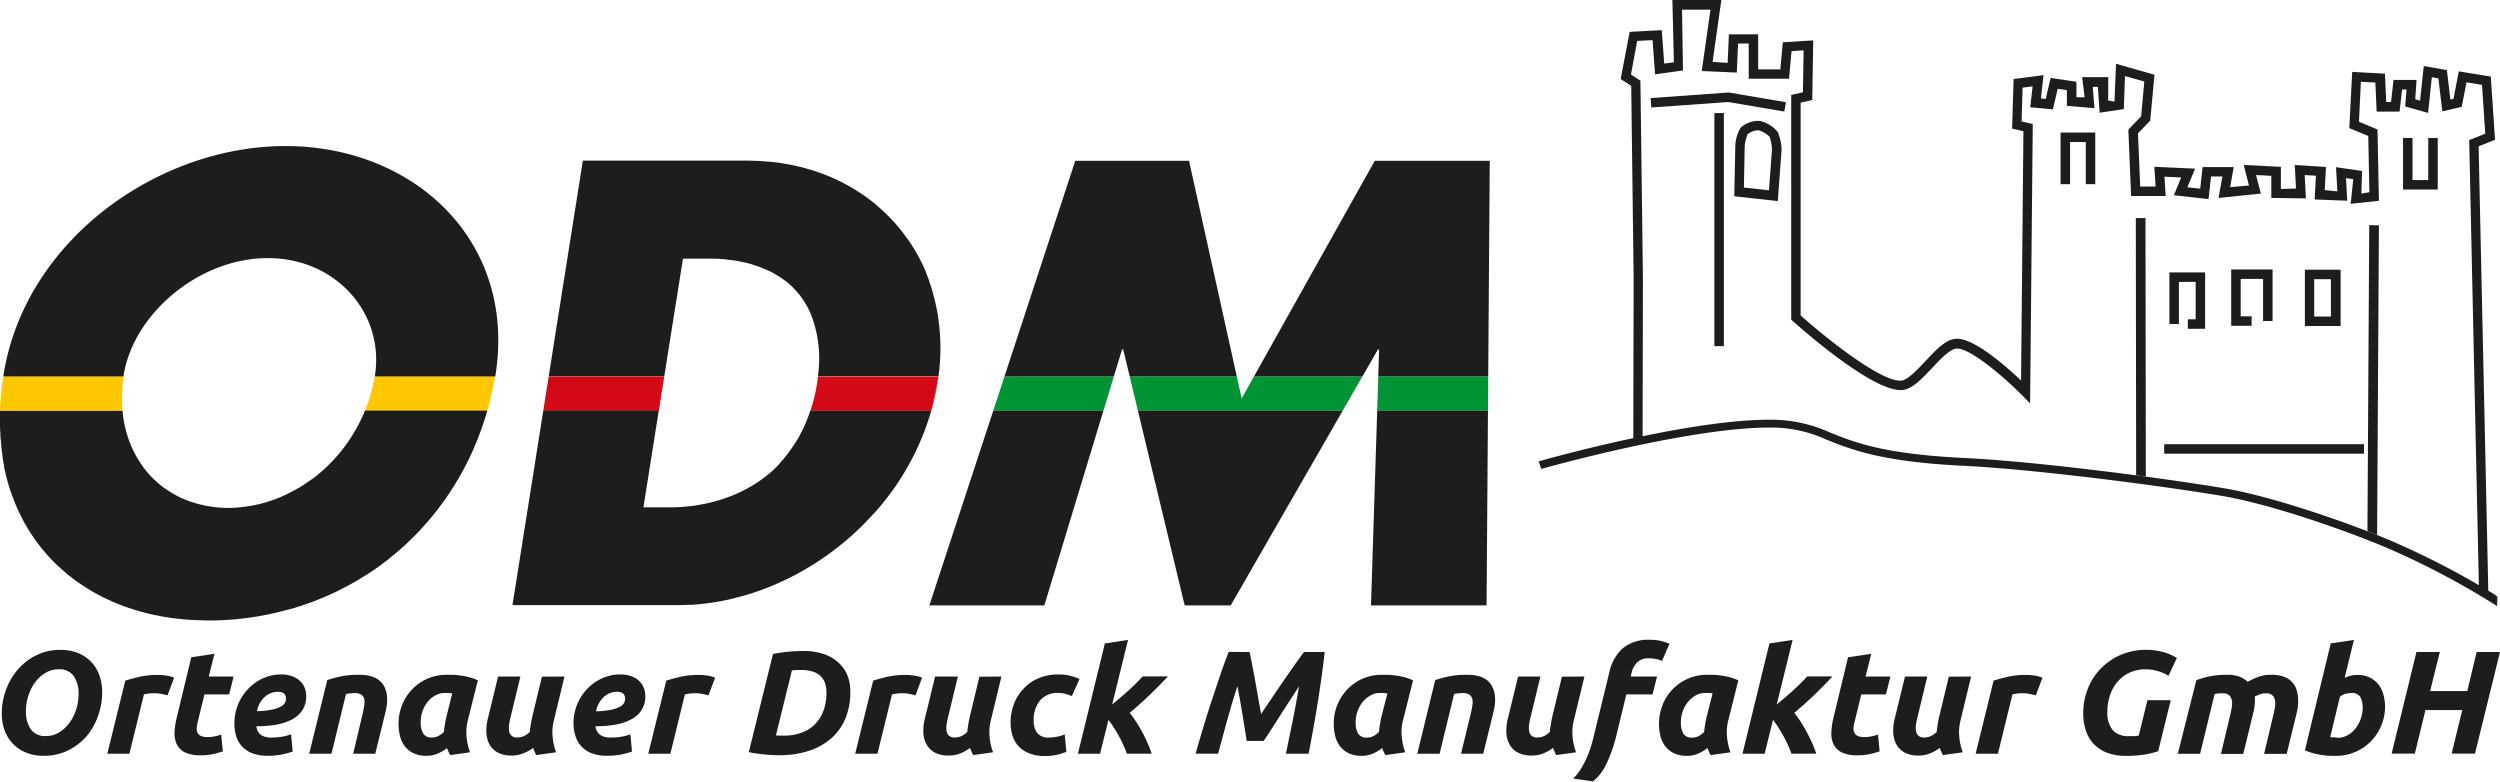<svg id="Ebene_1" data-name="Ebene 1" xmlns="http://www.w3.org/2000/svg" viewBox="0 0 516.76 161.54"><defs><style>.cls-1{fill:#1d1d1b;}.cls-2{fill:#d31318;}.cls-3{fill:#d40917;}.cls-4{fill:none;}.cls-5{fill:#f9da1a;}.cls-6{fill:#fec700;}.cls-7{fill:#009435;}</style></defs><path class="cls-1" d="M9,156.23a9.48,9.48,0,0,1-3.47-.61,7.79,7.79,0,0,1-2.72-1.74A7.91,7.91,0,0,1,1,151.1a10.25,10.25,0,0,1-.63-3.7,14.09,14.09,0,0,1,.83-4.71,13.78,13.78,0,0,1,2.4-4.2,12.29,12.29,0,0,1,3.82-3,11.07,11.07,0,0,1,5.1-1.16,9.69,9.69,0,0,1,3.47.6,7.68,7.68,0,0,1,4.5,4.52,10.31,10.31,0,0,1,.63,3.71,14.17,14.17,0,0,1-.82,4.72A13.31,13.31,0,0,1,18,152.06a12.1,12.1,0,0,1-3.82,3A11.23,11.23,0,0,1,9,156.23Zm3.06-17.88a5.16,5.16,0,0,0-2.65.73A7.52,7.52,0,0,0,7.29,141a9.41,9.41,0,0,0-1.42,2.79,10.56,10.56,0,0,0-.51,3.25,6.36,6.36,0,0,0,1,3.69,3.58,3.58,0,0,0,3.17,1.41,5.06,5.06,0,0,0,2.65-.73,7.38,7.38,0,0,0,2.13-1.94,9.35,9.35,0,0,0,1.42-2.78,10.39,10.39,0,0,0,.51-3.26,6.36,6.36,0,0,0-1-3.69A3.58,3.58,0,0,0,12.07,138.35Z"/><path class="cls-1" d="M34.62,143.73c-.41-.11-.82-.2-1.22-.29a8.09,8.09,0,0,0-1.78-.14,5.64,5.64,0,0,0-1,.08,8.2,8.2,0,0,0-.87.16l-3,12.26H22.18l3.72-15.11c.88-.28,1.88-.55,3-.81a17,17,0,0,1,3.73-.37,12.13,12.13,0,0,1,1.71.13,6.8,6.8,0,0,1,1.66.44Z"/><path class="cls-1" d="M39.54,135.86l4.79-.72-1.17,4.7h5.13l-.93,3.7h-5.1l-1.36,5.59a6.6,6.6,0,0,0-.23,1.3,2.05,2.05,0,0,0,.15,1,1.41,1.41,0,0,0,.7.68,3.14,3.14,0,0,0,1.36.25,7.64,7.64,0,0,0,1.44-.14,10.81,10.81,0,0,0,1.4-.38l.34,3.46a17.12,17.12,0,0,1-2,.57,11.32,11.32,0,0,1-2.56.25,7.22,7.22,0,0,1-3.31-.62,3.61,3.61,0,0,1-1.67-1.7,5.34,5.34,0,0,1-.44-2.48,15.29,15.29,0,0,1,.44-2.94Z"/><path class="cls-1" d="M48.45,149.55a10.52,10.52,0,0,1,.69-3.76,10.16,10.16,0,0,1,2-3.23,9.77,9.77,0,0,1,3.07-2.28,9.14,9.14,0,0,1,4-.87,6.51,6.51,0,0,1,2,.31,4.7,4.7,0,0,1,1.62.88A3.88,3.88,0,0,1,62.91,142a4.6,4.6,0,0,1,.38,1.9,5.2,5.2,0,0,1-.77,2.88,5.85,5.85,0,0,1-2.15,1.93,11.25,11.25,0,0,1-3.26,1.08,24,24,0,0,1-4.12.33,2.66,2.66,0,0,0,.95,1.8,3.88,3.88,0,0,0,2.3.53,12.56,12.56,0,0,0,2-.16,10.38,10.38,0,0,0,1.92-.5l.34,3.55a15.61,15.61,0,0,1-2.21.61,15,15,0,0,1-2.93.27,8.77,8.77,0,0,1-3.23-.53A5.72,5.72,0,0,1,50,154.26a5.46,5.46,0,0,1-1.19-2.13A8.7,8.7,0,0,1,48.45,149.55Zm9-6.55a4,4,0,0,0-2.77,1.1A5.26,5.26,0,0,0,53.12,147a16.77,16.77,0,0,0,3.09-.32,6.81,6.81,0,0,0,1.82-.62,2,2,0,0,0,.87-.79,1.89,1.89,0,0,0,.22-.85C59.12,143.48,58.56,143,57.45,143Z"/><path class="cls-1" d="M67.65,140.57l1.16-.35c.43-.13.9-.25,1.43-.36a15.14,15.14,0,0,1,1.76-.28,21,21,0,0,1,2.21-.1c2.44,0,4.1.68,5,2.06s1.06,3.26.47,5.65l-2.11,8.61H73l2-8.43c.12-.53.22-1,.29-1.54a3.5,3.5,0,0,0,0-1.3,1.49,1.49,0,0,0-.57-.91,2.25,2.25,0,0,0-1.37-.35,9.62,9.62,0,0,0-1.83.18l-3,12.35H63.91Z"/><path class="cls-1" d="M96.7,148.91a10,10,0,0,0-.25,3.48,12.15,12.15,0,0,0,.71,3.11l-4.11.58c-.13-.25-.24-.48-.34-.7a7,7,0,0,1-.31-.76,8.43,8.43,0,0,1-1.92,1.15,5.73,5.73,0,0,1-2.35.46,6.14,6.14,0,0,1-2.65-.53,5,5,0,0,1-1.79-1.43,5.63,5.63,0,0,1-1-2.09,10.68,10.68,0,0,1,.45-6.51,9.8,9.8,0,0,1,2.1-3.23,9.65,9.65,0,0,1,3.17-2.18,10,10,0,0,1,4-.78l1,0c.47,0,1,.06,1.6.13a16.11,16.11,0,0,1,1.88.35,10.09,10.09,0,0,1,1.89.67Zm-3.22-5.58-.73-.09c-.21,0-.47,0-.79,0a3.86,3.86,0,0,0-2,.52,5.4,5.4,0,0,0-1.59,1.35A6.19,6.19,0,0,0,87.34,147a6.74,6.74,0,0,0-.38,2.28,4.61,4.61,0,0,0,.49,2.31,1.94,1.94,0,0,0,1.82.85,3,3,0,0,0,1.29-.28,4.52,4.52,0,0,0,1.22-.91c0-.5.11-1,.2-1.59s.19-1.07.3-1.53Z"/><path class="cls-1" d="M116.68,139.84l-2.19,9.07a9.76,9.76,0,0,0-.25,3.48,12.15,12.15,0,0,0,.71,3.11l-4.11.58a13,13,0,0,1-.65-1.49,8.47,8.47,0,0,1-2,1.12,6.11,6.11,0,0,1-2.42.46,5.91,5.91,0,0,1-2.95-.65,4.34,4.34,0,0,1-1.69-1.74,5.7,5.7,0,0,1-.6-2.47,10.08,10.08,0,0,1,.33-2.85l2.1-8.62h4.61l-2.07,8.56c-.11.44-.19.9-.27,1.36a4.3,4.3,0,0,0,0,1.29,1.63,1.63,0,0,0,.48,1,1.65,1.65,0,0,0,1.22.39,3.33,3.33,0,0,0,1.31-.26,4.67,4.67,0,0,0,1.29-.9c0-.5.11-1,.2-1.59s.19-1.07.29-1.53l2-8.29Z"/><path class="cls-1" d="M118.54,149.55a10.52,10.52,0,0,1,.69-3.76,10.35,10.35,0,0,1,2-3.23,9.7,9.7,0,0,1,3.08-2.28,9.09,9.09,0,0,1,4-.87,6.51,6.51,0,0,1,2,.31,4.84,4.84,0,0,1,1.63.88A4,4,0,0,1,133,142a4.45,4.45,0,0,1,.39,1.9,5.12,5.12,0,0,1-.78,2.88,5.77,5.77,0,0,1-2.15,1.93,11.15,11.15,0,0,1-3.26,1.08,24,24,0,0,1-4.12.33,2.66,2.66,0,0,0,1,1.8,3.88,3.88,0,0,0,2.3.53,12.56,12.56,0,0,0,2-.16,10.38,10.38,0,0,0,1.92-.5l.34,3.55a15.23,15.23,0,0,1-2.21.61,14.87,14.87,0,0,1-2.92.27,8.79,8.79,0,0,1-3.24-.53,5.89,5.89,0,0,1-2.13-1.44,5.59,5.59,0,0,1-1.19-2.13A8.7,8.7,0,0,1,118.54,149.55Zm9-6.55a4,4,0,0,0-2.77,1.1,5.39,5.39,0,0,0-1.56,2.93,16.67,16.67,0,0,0,3.09-.32,7,7,0,0,0,1.83-.62,2,2,0,0,0,.86-.79,1.77,1.77,0,0,0,.22-.85C129.21,143.48,128.65,143,127.54,143Z"/><path class="cls-1" d="M146.44,143.73c-.41-.11-.82-.2-1.22-.29a8.09,8.09,0,0,0-1.78-.14,5.64,5.64,0,0,0-1,.08,8.2,8.2,0,0,0-.87.16l-3,12.26H134l3.72-15.11c.88-.28,1.88-.55,3-.81a17,17,0,0,1,3.73-.37,12,12,0,0,1,1.71.13,6.68,6.68,0,0,1,1.66.44Z"/><path class="cls-1" d="M175.76,143a14.06,14.06,0,0,1-1,5.49,11.14,11.14,0,0,1-2.92,4.11,13.28,13.28,0,0,1-4.63,2.6,19.49,19.49,0,0,1-6.15.91c-.87,0-1.87-.05-3-.16a27.82,27.82,0,0,1-3.28-.48l5-20.3a33.48,33.48,0,0,1,3.38-.48c1.09-.09,2.06-.13,2.93-.13a12.75,12.75,0,0,1,4.1.61,8.63,8.63,0,0,1,3.06,1.73,7.34,7.34,0,0,1,1.9,2.67A8.81,8.81,0,0,1,175.76,143Zm-15.37,9,.69.05h1a10.16,10.16,0,0,0,3.63-.61,7.35,7.35,0,0,0,2.75-1.74,7.66,7.66,0,0,0,1.75-2.79,10.41,10.41,0,0,0,.62-3.72,6.16,6.16,0,0,0-.28-1.93,3.58,3.58,0,0,0-.91-1.49,4.18,4.18,0,0,0-1.64-.95,7.84,7.84,0,0,0-2.43-.33c-.62,0-1.24,0-1.88.09Z"/><path class="cls-1" d="M189.25,143.73c-.41-.11-.82-.2-1.22-.29a8.09,8.09,0,0,0-1.78-.14,5.64,5.64,0,0,0-1,.08,8.2,8.2,0,0,0-.87.16l-3,12.26h-4.61l3.72-15.11c.88-.28,1.88-.55,3-.81a17,17,0,0,1,3.73-.37,12,12,0,0,1,1.71.13,6.68,6.68,0,0,1,1.66.44Z"/><path class="cls-1" d="M207,139.84l-2.19,9.07a10,10,0,0,0-.25,3.48,12.15,12.15,0,0,0,.71,3.11l-4.11.58a13,13,0,0,1-.65-1.49,8.47,8.47,0,0,1-1.95,1.12,6.06,6.06,0,0,1-2.41.46,6,6,0,0,1-3-.65,4.25,4.25,0,0,1-1.68-1.74,5.56,5.56,0,0,1-.61-2.47,10.08,10.08,0,0,1,.33-2.85l2.1-8.62H198l-2.07,8.56c-.11.44-.19.9-.27,1.36a4.3,4.3,0,0,0,0,1.29,1.63,1.63,0,0,0,.48,1,1.65,1.65,0,0,0,1.22.39,3.38,3.38,0,0,0,1.32-.26,4.79,4.79,0,0,0,1.28-.9c0-.5.11-1,.2-1.59s.19-1.07.29-1.53l2-8.29Z"/><path class="cls-1" d="M208.89,149.43a11,11,0,0,1,.68-3.88,9.36,9.36,0,0,1,2-3.19,9.11,9.11,0,0,1,3.08-2.16,10.06,10.06,0,0,1,4-.79,11,11,0,0,1,2.49.26,10,10,0,0,1,2,.69l-1.58,3.52c-.41-.16-.84-.31-1.28-.44a5.54,5.54,0,0,0-1.63-.2,4.6,4.6,0,0,0-3.65,1.53,6.19,6.19,0,0,0-1.33,4.17,4.26,4.26,0,0,0,.68,2.51,2.89,2.89,0,0,0,2.51,1,8.12,8.12,0,0,0,1.73-.19,8.76,8.76,0,0,0,1.49-.45l.34,3.61a16.6,16.6,0,0,1-1.91.59,10.67,10.67,0,0,1-2.52.26,8.37,8.37,0,0,1-3.24-.55,6.07,6.07,0,0,1-2.2-1.47,5.42,5.42,0,0,1-1.25-2.17A8.68,8.68,0,0,1,208.89,149.43Z"/><path class="cls-1" d="M229.89,145.61c1.24-1,2.4-2,3.5-3s2-1.94,2.81-2.79h5.2c-1.16,1.26-2.36,2.48-3.61,3.69s-2.67,2.48-4.28,3.84a20.12,20.12,0,0,1,1.32,1.82c.44.69.86,1.4,1.27,2.15s.77,1.51,1.11,2.28.62,1.5.85,2.18h-5.14c-.18-.52-.41-1.1-.69-1.73s-.59-1.25-.93-1.86-.7-1.22-1.07-1.81-.74-1.11-1.11-1.58l-1.73,7h-4.58L228.38,133l4.79-.73Z"/><path class="cls-1" d="M258.29,134.77c.12.55.28,1.32.48,2.32s.4,2.11.62,3.31.43,2.44.66,3.7.43,2.43.62,3.48c.7-1.05,1.46-2.19,2.29-3.4l2.44-3.58c.81-1.17,1.57-2.27,2.29-3.29s1.34-1.87,1.86-2.54h4.27c-.15,1.4-.34,3-.58,4.71s-.5,3.54-.8,5.4-.61,3.73-.95,5.61-.66,3.65-1,5.31H265.8q.66-3.09,1.38-6.69t1.35-7.27l-1.8,2.78c-.66,1-1.32,2-2,3.1s-1.3,2-1.92,3-1.15,1.76-1.6,2.43H257.7c-.1-.6-.23-1.37-.37-2.3l-.48-3c-.18-1-.36-2.1-.54-3.16s-.36-2-.53-2.87q-1.2,3.67-2.18,7.27l-1.81,6.69h-4.67c.48-1.66,1-3.43,1.56-5.31s1.16-3.76,1.77-5.63,1.21-3.68,1.81-5.41,1.16-3.3,1.7-4.68Z"/><path class="cls-1" d="M290,148.91a9.76,9.76,0,0,0-.24,3.48,12.15,12.15,0,0,0,.71,3.11l-4.12.58-.34-.7c-.1-.22-.2-.48-.31-.76a8.15,8.15,0,0,1-1.91,1.15,5.8,5.8,0,0,1-2.35.46,6.08,6.08,0,0,1-2.65-.53,5,5,0,0,1-1.79-1.43,5.65,5.65,0,0,1-1-2.09,10.58,10.58,0,0,1-.31-2.57,10.25,10.25,0,0,1,2.86-7.17,9.86,9.86,0,0,1,3.17-2.18,10,10,0,0,1,4-.78l1,0c.46,0,1,.06,1.59.13a15.88,15.88,0,0,1,1.89.35,9.75,9.75,0,0,1,1.88.67Zm-3.21-5.58-.73-.09c-.22,0-.48,0-.79,0a3.83,3.83,0,0,0-2,.52,5.56,5.56,0,0,0-1.6,1.35,6.16,6.16,0,0,0-1.06,1.92,6.74,6.74,0,0,0-.39,2.28,4.61,4.61,0,0,0,.49,2.31,2,2,0,0,0,1.83.85,3,3,0,0,0,1.28-.28,4.37,4.37,0,0,0,1.22-.91c.05-.5.11-1,.21-1.59s.19-1.07.29-1.53Z"/><path class="cls-1" d="M296.67,140.57l1.16-.35c.43-.13.9-.25,1.43-.36a15.14,15.14,0,0,1,1.76-.28,21,21,0,0,1,2.21-.1c2.44,0,4.11.68,5,2.06s1.07,3.26.47,5.65l-2.11,8.61H302l2.05-8.43c.12-.53.22-1,.29-1.54a3.5,3.5,0,0,0,0-1.3,1.49,1.49,0,0,0-.57-.91,2.23,2.23,0,0,0-1.37-.35,9.62,9.62,0,0,0-1.83.18l-3,12.35h-4.61Z"/><path class="cls-1" d="M327.51,139.84l-2.19,9.07a10,10,0,0,0-.25,3.48,12.15,12.15,0,0,0,.71,3.11l-4.11.58a13,13,0,0,1-.65-1.49,8.47,8.47,0,0,1-1.95,1.12,6.06,6.06,0,0,1-2.41.46,6,6,0,0,1-3-.65,4.25,4.25,0,0,1-1.68-1.74,5.56,5.56,0,0,1-.61-2.47,10.08,10.08,0,0,1,.33-2.85l2.1-8.62h4.61l-2.07,8.56c-.11.44-.19.9-.27,1.36a4.3,4.3,0,0,0,0,1.29,1.63,1.63,0,0,0,.48,1,1.65,1.65,0,0,0,1.22.39,3.38,3.38,0,0,0,1.32-.26,4.79,4.79,0,0,0,1.28-.9c0-.5.11-1,.2-1.59s.19-1.07.29-1.53l2-8.29Z"/><path class="cls-1" d="M341.09,132.25a9.2,9.2,0,0,1,2.43.29,10.94,10.94,0,0,1,1.56.53l-1.54,3.55a5,5,0,0,0-1.29-.41,7.3,7.3,0,0,0-1.34-.13,3.32,3.32,0,0,0-2.52.85,4.4,4.4,0,0,0-1.13,2.12l-.19.79h5.45l-.93,3.7h-5.42l-1.88,7.74A31.48,31.48,0,0,1,332,158a9.9,9.9,0,0,1-2.72,3.51l-4.12-.58a8.69,8.69,0,0,0,1.49-1.79,19.29,19.29,0,0,0,1.22-2.24,21.54,21.54,0,0,0,.93-2.42c.25-.82.47-1.58.63-2.29L332.65,139a9.29,9.29,0,0,1,2.78-5A8.34,8.34,0,0,1,341.09,132.25Z"/><path class="cls-1" d="M357.24,148.91a10,10,0,0,0-.25,3.48,12.58,12.58,0,0,0,.71,3.11l-4.11.58c-.13-.25-.24-.48-.34-.7s-.21-.48-.31-.76a8.43,8.43,0,0,1-1.92,1.15,5.73,5.73,0,0,1-2.35.46,6.06,6.06,0,0,1-2.64-.53,5,5,0,0,1-1.8-1.43,5.63,5.63,0,0,1-1-2.09,10.68,10.68,0,0,1,.45-6.51,9.89,9.89,0,0,1,5.27-5.41,10,10,0,0,1,4-.78l1,0c.47,0,1,.06,1.6.13a16.11,16.11,0,0,1,1.88.35,10.09,10.09,0,0,1,1.89.67ZM354,143.33l-.72-.09c-.22,0-.48,0-.79,0a3.87,3.87,0,0,0-2,.52,5.4,5.4,0,0,0-1.59,1.35,6.19,6.19,0,0,0-1.07,1.92,6.74,6.74,0,0,0-.38,2.28,4.61,4.61,0,0,0,.49,2.31,1.94,1.94,0,0,0,1.82.85,3,3,0,0,0,1.29-.28,4.52,4.52,0,0,0,1.22-.91c0-.5.11-1,.2-1.59s.19-1.07.3-1.53Z"/><path class="cls-1" d="M367.26,145.61c1.24-1,2.4-2,3.5-3s2-1.94,2.81-2.79h5.2c-1.16,1.26-2.36,2.48-3.61,3.69s-2.67,2.48-4.28,3.84a20.12,20.12,0,0,1,1.32,1.82c.44.69.86,1.4,1.26,2.15s.78,1.51,1.12,2.28.62,1.5.85,2.18h-5.14c-.18-.52-.41-1.1-.69-1.73s-.59-1.25-.93-1.86-.7-1.22-1.07-1.81-.74-1.11-1.11-1.58l-1.73,7h-4.58L365.75,133l4.79-.73Z"/><path class="cls-1" d="M382,135.86l4.8-.72-1.18,4.7h5.14l-.93,3.7h-5.1l-1.36,5.59a6.67,6.67,0,0,0-.24,1.3,2,2,0,0,0,.16,1,1.38,1.38,0,0,0,.69.68,3.17,3.17,0,0,0,1.36.25,7.48,7.48,0,0,0,1.44-.14,10.53,10.53,0,0,0,1.41-.38l.34,3.46a17.12,17.12,0,0,1-2,.57,11.35,11.35,0,0,1-2.57.25,7.28,7.28,0,0,1-3.31-.62,3.71,3.71,0,0,1-1.67-1.7,5.34,5.34,0,0,1-.43-2.48,16.06,16.06,0,0,1,.43-2.94Z"/><path class="cls-1" d="M407.44,139.84l-2.19,9.07a9.76,9.76,0,0,0-.25,3.48,12.15,12.15,0,0,0,.71,3.11l-4.11.58a13,13,0,0,1-.65-1.49,8.47,8.47,0,0,1-1.95,1.12,6.11,6.11,0,0,1-2.42.46,5.91,5.91,0,0,1-2.95-.65,4.34,4.34,0,0,1-1.69-1.74,5.7,5.7,0,0,1-.6-2.47,10.08,10.08,0,0,1,.33-2.85l2.1-8.62h4.61l-2.07,8.56c-.11.44-.19.9-.27,1.36a4.3,4.3,0,0,0,0,1.29,1.63,1.63,0,0,0,.48,1,1.65,1.65,0,0,0,1.22.39,3.33,3.33,0,0,0,1.31-.26,4.67,4.67,0,0,0,1.29-.9c0-.5.11-1,.2-1.59s.19-1.07.29-1.53l2-8.29Z"/><path class="cls-1" d="M420.81,143.73c-.42-.11-.82-.2-1.23-.29a8,8,0,0,0-1.78-.14,5.61,5.61,0,0,0-.95.08,7.74,7.74,0,0,0-.87.16l-3,12.26h-4.61l3.71-15.11c.89-.28,1.88-.55,3-.81a16.86,16.86,0,0,1,3.72-.37,12.16,12.16,0,0,1,1.72.13,6.8,6.8,0,0,1,1.66.44Z"/><path class="cls-1" d="M440.08,152.16c.41,0,.78,0,1.11,0s.63-.07.9-.11l1.79-7.31h4.82l-2.59,10.53a16,16,0,0,1-2.51.65,22.71,22.71,0,0,1-4.17.32,10.89,10.89,0,0,1-3.82-.62,7.4,7.4,0,0,1-2.77-1.78,7.28,7.28,0,0,1-1.67-2.79,11.23,11.23,0,0,1-.56-3.7,13.63,13.63,0,0,1,.85-4.71,12.52,12.52,0,0,1,2.52-4.17,12.93,12.93,0,0,1,4.15-3,13.26,13.26,0,0,1,5.69-1.15,12.82,12.82,0,0,1,3.14.42,10,10,0,0,1,3,1.28l-1.73,3.67a8.54,8.54,0,0,0-2.3-1,8.85,8.85,0,0,0-2.4-.34,7.82,7.82,0,0,0-3.36.7,7.44,7.44,0,0,0-2.49,1.9,8.24,8.24,0,0,0-1.54,2.77,10.29,10.29,0,0,0-.53,3.34,5.61,5.61,0,0,0,1.13,3.9A4.33,4.33,0,0,0,440.08,152.16Z"/><path class="cls-1" d="M454,140.57c.36-.1.73-.22,1.13-.35s.86-.25,1.36-.36a14.54,14.54,0,0,1,1.71-.28,19.87,19.87,0,0,1,2.18-.1,7.18,7.18,0,0,1,2.46.36,5.44,5.44,0,0,1,1.77,1.09,17.69,17.69,0,0,1,2.28-1.05,7.8,7.8,0,0,1,2.64-.4,7.09,7.09,0,0,1,2.49.38,4.22,4.22,0,0,1,2.71,2.79,7.38,7.38,0,0,1,.31,2.17A9.41,9.41,0,0,1,475,146a10.47,10.47,0,0,1-.23,1.22l-2.1,8.61H468l2-8.43c.06-.29.13-.61.2-1a5.35,5.35,0,0,0,.11-1,2.74,2.74,0,0,0-.4-1.47,1.77,1.77,0,0,0-1.58-.62,3.25,3.25,0,0,0-1.24.23,8.65,8.65,0,0,0-1.05.47,1.86,1.86,0,0,1,.06.45v.4a7.76,7.76,0,0,1-.08,1.15,10.47,10.47,0,0,1-.23,1.22l-2.1,8.61h-4.61l2-8.43c.06-.29.13-.61.2-1a5.35,5.35,0,0,0,.11-1,2.66,2.66,0,0,0-.4-1.47,1.77,1.77,0,0,0-1.58-.62,6.74,6.74,0,0,0-.84,0l-.8.14-3,12.35h-4.61Z"/><path class="cls-1" d="M487.21,139.51a6,6,0,0,1,2.57.51,5.21,5.21,0,0,1,1.8,1.4,5.82,5.82,0,0,1,1.05,2.06A9.09,9.09,0,0,1,493,146a10,10,0,0,1-.79,4,10.24,10.24,0,0,1-2.15,3.25,10,10,0,0,1-3.22,2.18,9.89,9.89,0,0,1-4,.81l-1,0a14.1,14.1,0,0,1-1.59-.13,19.33,19.33,0,0,1-1.91-.37,9.92,9.92,0,0,1-1.9-.66L481.77,133l4.8-.73-1.92,7.83a7.45,7.45,0,0,1,1.23-.42A5.71,5.71,0,0,1,487.21,139.51Zm-4,13a4.24,4.24,0,0,0,2-.52,5.38,5.38,0,0,0,1.66-1.38,7.09,7.09,0,0,0,1.1-2,6.5,6.5,0,0,0,.4-2.27,4.39,4.39,0,0,0-.49-2.28,2,2,0,0,0-1.83-.82,5.66,5.66,0,0,0-1.13.15,2.82,2.82,0,0,0-1.25.64l-2,8.31.32.07.3,0,.37,0Z"/><path class="cls-1" d="M511.93,134.77h4.83l-5.17,21h-4.83l2.2-9h-7.61l-2.19,9h-4.8l5.13-21h4.83l-2,8.07H510Z"/><path class="cls-2" d="M154.62,100.9l-.74.41Z"/><path class="cls-2" d="M159.63,97.33l0,0Z"/><path class="cls-2" d="M163,93.71c-.13.17-.26.33-.4.49C162.69,94,162.82,93.88,163,93.71Z"/><path class="cls-2" d="M161.36,95.61,161,96Z"/><path class="cls-2" d="M164.38,91.64l-.36.55Z"/><path class="cls-2" d="M152.63,101.91l-1,.44Z"/><path class="cls-2" d="M148.17,103.56c-.41.12-.83.23-1.25.33C147.34,103.79,147.75,103.68,148.17,103.56Z"/><path class="cls-2" d="M150.45,102.81c-.37.14-.74.28-1.12.4C149.71,103.09,150.08,103,150.45,102.81Z"/><path class="cls-2" d="M145.81,104.15l-1.4.25Z"/><path class="cls-2" d="M192.68,60.25c.19.66.37,1.32.53,2C193.05,61.57,192.87,60.91,192.68,60.25Z"/><path class="cls-2" d="M192,58.28c.22.63.43,1.26.62,1.91C192.47,59.54,192.26,58.91,192,58.28Z"/><path class="cls-2" d="M191.29,56.36c.25.61.49,1.21.71,1.83C191.78,57.57,191.54,57,191.29,56.36Z"/><path class="cls-2" d="M190.45,54.51c.28.57.54,1.15.79,1.74C191,55.66,190.73,55.08,190.45,54.51Z"/><path class="cls-2" d="M166.71,87.08c-.06.15-.12.32-.19.48C166.59,87.4,166.65,87.23,166.71,87.08Z"/><path class="cls-2" d="M165.64,89.41l-.29.57Z"/><path class="cls-2" d="M193.22,62.28c.16.68.31,1.37.44,2.06C193.53,63.65,193.39,63,193.22,62.28Z"/><path class="cls-2" d="M182.1,104.48c-.43.52-.87,1-1.32,1.54C181.23,105.51,181.67,105,182.1,104.48Z"/><path class="cls-2" d="M179.29,107.63c.45-.46.88-.93,1.31-1.41C180.17,106.7,179.74,107.17,179.29,107.63Z"/><path class="cls-2" d="M165.51,61.34a1.47,1.47,0,0,0,.1.13A1.47,1.47,0,0,1,165.51,61.34Z"/><path class="cls-2" d="M166.73,63.21l.05.07Z"/><path class="cls-2" d="M162.38,58.15l.31.23Z"/><path class="cls-2" d="M164.06,59.65l.19.19Z"/><path class="cls-2" d="M167.72,65.25v0Z"/><path class="cls-2" d="M192.5,84.93a48.11,48.11,0,0,0,1.27-5.74c.07-.46.14-.92.2-1.38"/><path class="cls-3" d="M194,77.81H169.07c-.06.46-.09.9-.16,1.38a34.68,34.68,0,0,1-1.4,5.74h25"/><path class="cls-2" d="M189.52,52.71c.3.54.58,1.09.86,1.65C190.1,53.8,189.82,53.25,189.52,52.71Z"/><polygon class="cls-3" points="137.31 77.81 113.42 77.81 112.29 84.93 136.18 84.93 137.31 77.81"/><path class="cls-2" d="M146.77,53.47c.95,0,1.87,0,2.77.11C148.64,53.51,147.72,53.47,146.77,53.47Z"/><path class="cls-2" d="M143.38,104.57c-.54.07-1.08.12-1.63.17C142.3,104.69,142.84,104.64,143.38,104.57Z"/><path class="cls-2" d="M140.9,104.82c-.83.05-1.67.08-2.51.08C139.23,104.9,140.07,104.87,140.9,104.82Z"/><path class="cls-2" d="M150.57,53.7c.53.06,1.07.11,1.58.19C151.64,53.81,151.1,53.76,150.57,53.7Z"/><path class="cls-2" d="M153.44,54.15c.39.09.79.16,1.16.25C154.23,54.31,153.83,54.24,153.44,54.15Z"/><path class="cls-2" d="M158.35,55.73,159,56Z"/><path class="cls-2" d="M160.48,56.84c.15.09.31.17.46.27C160.79,57,160.63,56.93,160.48,56.84Z"/><path class="cls-2" d="M156,54.84c.29.09.6.17.88.28C156.61,55,156.3,54.93,156,54.84Z"/><path class="cls-2" d="M156.72,33.3l.81.06Z"/><path class="cls-2" d="M152.21,123.56l-1,.25Z"/><path class="cls-2" d="M150,124.08l-1,.2Z"/><path class="cls-2" d="M154.44,122.94l-1.06.31Z"/><path class="cls-2" d="M156.64,122.23l-1.07.36Z"/><path class="cls-2" d="M142.87,125l-.76,0Z"/><path class="cls-2" d="M158.81,121.43l-1.09.41Z"/><path class="cls-2" d="M145.32,124.81l-.92.11Z"/><path class="cls-2" d="M179,107.89q-.64.67-1.32,1.32Q178.4,108.57,179,107.89Z"/><path class="cls-2" d="M147.66,124.5l-1,.15Z"/><path class="cls-2" d="M175.74,111c-.46.39-.91.79-1.37,1.17C174.83,111.83,175.28,111.43,175.74,111Z"/><path class="cls-2" d="M174,112.49c-.47.39-.94.76-1.42,1.13C173.07,113.25,173.54,112.88,174,112.49Z"/><path class="cls-2" d="M172.28,113.86c-.5.37-1,.75-1.52,1.11C171.27,114.61,171.78,114.23,172.28,113.86Z"/><path class="cls-2" d="M177.42,109.5c-.44.42-.89.83-1.34,1.24C176.53,110.33,177,109.92,177.42,109.5Z"/><path class="cls-2" d="M170.64,115.05a58.83,58.83,0,0,1-5.28,3.29A57.45,57.45,0,0,0,170.64,115.05Z"/><path class="cls-2" d="M163,119.56l-1.18.55Z"/><path class="cls-2" d="M160.94,120.54l-1.12.48Z"/><path class="cls-2" d="M165.09,118.49c-.43.24-.86.46-1.3.68C164.23,119,164.66,118.73,165.09,118.49Z"/><path class="cls-2" d="M180.51,42l1.14,1Z"/><path class="cls-2" d="M188.49,51c.32.51.63,1,.92,1.55C189.12,52,188.81,51.49,188.49,51Z"/><path class="cls-2" d="M182.05,43.33q.57.51,1.11,1.05Q182.62,43.84,182.05,43.33Z"/><path class="cls-2" d="M177.21,39.64l1.16.77Z"/><path class="cls-2" d="M178.9,40.78c.39.28.77.58,1.15.87C179.67,41.36,179.29,41.06,178.9,40.78Z"/><path class="cls-2" d="M183.5,44.71c.38.38.74.76,1.1,1.16C184.24,45.47,183.88,45.09,183.5,44.71Z"/><path class="cls-2" d="M187.37,49.31c.34.47.66,1,1,1.45C188,50.27,187.71,49.78,187.37,49.31Z"/><path class="cls-2" d="M184.88,46.17c.36.41.71.83,1.06,1.26C185.59,47,185.24,46.58,184.88,46.17Z"/><path class="cls-2" d="M186.17,47.71q.53.66,1,1.35Q186.7,48.37,186.17,47.71Z"/><path class="cls-2" d="M167.73,35.23c.37.11.73.24,1.1.37C168.46,35.47,168.1,35.34,167.73,35.23Z"/><path class="cls-2" d="M165.64,34.63l1.09.31Z"/><path class="cls-2" d="M159,33.47l1,.11Z"/><path class="cls-2" d="M163.49,34.14c.36.07.72.16,1.07.24C164.21,34.3,163.85,34.21,163.49,34.14Z"/><path class="cls-2" d="M161.29,33.75c.34,0,.68.12,1,.18C162,33.87,161.63,33.8,161.29,33.75Z"/><path class="cls-2" d="M171.72,36.71c.39.17.77.35,1.14.53C172.49,37.06,172.11,36.88,171.72,36.71Z"/><path class="cls-2" d="M173.62,37.6c.39.19.77.4,1.15.61C174.39,38,174,37.79,173.62,37.6Z"/><path class="cls-2" d="M175.45,38.57c.39.23.78.46,1.16.7C176.23,39,175.84,38.8,175.45,38.57Z"/><path class="cls-2" d="M169.76,35.92c.38.14.75.3,1.13.45C170.51,36.22,170.14,36.06,169.76,35.92Z"/><path class="cls-1" d="M141.17,53.47h5.6c.95,0,1.87,0,2.77.11.35,0,.68.08,1,.12.53.06,1.07.11,1.58.19s.86.17,1.29.26.79.16,1.16.25,1,.29,1.41.44c.29.09.6.17.88.28.51.18,1,.4,1.46.61L159,56c.52.25,1,.53,1.48.82.15.09.31.17.46.27.5.32,1,.68,1.44,1l.31.23c.48.4.93.83,1.37,1.27l.19.19a17.86,17.86,0,0,1,1.26,1.5,1.47,1.47,0,0,0,.1.13,17.74,17.74,0,0,1,1.12,1.74l.05.07a18.76,18.76,0,0,1,.94,2v0a25.09,25.09,0,0,1,1.34,12.54H194a43.62,43.62,0,0,0-.29-13.45v0c-.13-.69-.28-1.38-.44-2.06v0c-.16-.67-.34-1.33-.53-2l0-.06c-.19-.65-.4-1.28-.62-1.91l0-.09c-.22-.62-.46-1.22-.71-1.83l0-.11c-.25-.59-.51-1.17-.79-1.74l-.07-.15c-.28-.56-.56-1.11-.86-1.65l-.11-.18c-.29-.53-.6-1-.92-1.55l-.14-.22c-.32-.49-.64-1-1-1.45l-.18-.25q-.49-.69-1-1.35l-.23-.28c-.35-.43-.7-.85-1.06-1.26l-.28-.3c-.36-.4-.72-.78-1.1-1.16l-.34-.33q-.54-.54-1.11-1.05l-.4-.36-1.14-1-.46-.36c-.38-.29-.76-.59-1.15-.87-.18-.12-.36-.24-.53-.37l-1.16-.77-.6-.37c-.38-.24-.77-.47-1.16-.7l-.68-.36c-.38-.21-.76-.42-1.15-.61s-.5-.24-.76-.36-.75-.36-1.14-.53l-.83-.34c-.38-.15-.75-.31-1.13-.45l-.93-.32c-.37-.13-.73-.26-1.1-.37s-.67-.2-1-.29l-1.09-.31-1.08-.25c-.35-.08-.71-.17-1.07-.24s-.79-.14-1.18-.21-.68-.13-1-.18-.87-.11-1.3-.17l-1-.11c-.5,0-1-.08-1.5-.11l-.81-.06c-.78,0-1.56-.06-2.35-.06H120.48l-7.06,44.57h23.89Z"/><path class="cls-1" d="M180.78,106c.45-.51.89-1,1.32-1.54l.07-.08a53.68,53.68,0,0,0,10.32-19.47h-25c-.24.74-.52,1.45-.8,2.15-.06.15-.12.32-.19.48-.27.63-.57,1.25-.88,1.85l-.29.57c-.31.57-.63,1.12-1,1.66l-.36.55c-.34.53-.7,1-1.07,1.52-.13.17-.26.33-.4.49-.38.49-.78,1-1.19,1.41L161,96c-.44.46-.89.91-1.36,1.34l0,0a27.12,27.12,0,0,1-5,3.53l-.74.41c-.41.22-.83.41-1.25.6l-1,.44c-.4.17-.8.32-1.2.46s-.74.28-1.12.4-.77.24-1.16.35-.83.23-1.25.33l-1.11.26-1.4.25-1,.17c-.54.07-1.08.12-1.63.17l-.85.08c-.83.05-1.67.08-2.51.08H133l3.17-20H112.3l-6.37,40.21h33.88c.77,0,1.54,0,2.3-.06l.76,0,1.53-.11.92-.11,1.35-.16,1-.15,1.27-.22,1-.2,1.22-.27,1-.25,1.17-.31,1.06-.31,1.13-.35,1.07-.36q.54-.18,1.08-.39l1.09-.41,1-.41,1.12-.48.92-.43,1.18-.55.75-.39c.44-.22.87-.44,1.3-.68l.27-.15a58.83,58.83,0,0,0,5.28-3.29l.12-.08c.51-.36,1-.74,1.52-1.11l.31-.24c.48-.37.95-.74,1.42-1.13l.36-.28c.46-.38.91-.78,1.37-1.17l.34-.3c.45-.41.9-.82,1.34-1.24l.3-.29q.67-.64,1.32-1.32l.25-.26c.45-.46.88-.93,1.31-1.41Z"/><path class="cls-4" d="M25.33,84.93h0a22.89,22.89,0,0,0,4.12,11.42l.21.3c.32.42.65.83,1,1.22.12.15.25.29.38.43.33.36.68.71,1,1l.51.45c.36.31.71.62,1.08.9.2.15.41.28.61.42.6.42,1.22.8,1.86,1.16.36.19.71.39,1.08.57s.6.26.9.39.78.33,1.19.47l.91.29c.44.14.88.26,1.33.36l.89.2c.51.1,1,.18,1.55.25.26,0,.52.08.79.1a24,24,0,0,0,2.42.13c.83,0,1.65,0,2.47-.13.27,0,.54-.07.82-.1.54-.07,1.08-.15,1.62-.25l1-.2q.72-.15,1.44-.36l1-.29c.45-.14.9-.31,1.34-.47s.68-.25,1-.39.84-.38,1.26-.57c.75-.36,1.49-.74,2.22-1.16.25-.14.5-.27.75-.42.46-.28.91-.59,1.36-.9.22-.15.44-.29.65-.45.47-.33.92-.68,1.37-1l.51-.43c.48-.39.94-.8,1.39-1.22l.31-.3a33.27,33.27,0,0,0,6.74-9.22h0c.36-.72.69-1.45,1-2.2A32.88,32.88,0,0,0,77.5,77.6c2-12.67-7.86-24.25-22.12-24.25S27.58,64.93,25.58,77.6A29.45,29.45,0,0,0,25.33,84.93Z"/><path class="cls-5" d="M66,97.87l-.51.43Z"/><path class="cls-5" d="M100.72,84.93c-.21.76-.44,1.5-.68,2.24C100.28,86.43,100.51,85.69,100.72,84.93Z"/><path class="cls-5" d="M8.46,112.93c-.3-.39-.6-.77-.88-1.17C7.86,112.16,8.16,112.54,8.46,112.93Z"/><path class="cls-5" d="M12.68,117.45l-1-.92Z"/><path class="cls-5" d="M11.18,116c-.32-.33-.63-.66-.94-1C10.55,115.36,10.86,115.69,11.18,116Z"/><path class="cls-5" d="M9.77,114.5c-.31-.35-.61-.7-.91-1.07C9.16,113.8,9.46,114.15,9.77,114.5Z"/><path class="cls-5" d="M7.25,111.3c-.29-.42-.59-.85-.87-1.29Q6.8,110.67,7.25,111.3Z"/><path class="cls-5" d="M5.23,108.09A40.62,40.62,0,0,1,1,96.48,40.62,40.62,0,0,0,5.23,108.09Z"/><path class="cls-5" d="M6.17,109.66c-.31-.48-.6-1-.88-1.47C5.57,108.69,5.86,109.18,6.17,109.66Z"/><path class="cls-5" d="M16,120.1c-.36-.26-.71-.54-1.07-.81C15.24,119.56,15.59,119.84,16,120.1Z"/><path class="cls-5" d="M24.47,124.73l-1-.41Z"/><path class="cls-5" d="M22.43,123.85c-.34-.16-.67-.3-1-.47C21.76,123.55,22.09,123.69,22.43,123.85Z"/><path class="cls-5" d="M26.6,125.52c-.34-.12-.69-.23-1-.36C25.91,125.29,26.26,125.4,26.6,125.52Z"/><path class="cls-5" d="M14.27,118.82l-1-.86Z"/><path class="cls-5" d="M29.66,96.65l-.21-.3Z"/><path class="cls-5" d="M.93,96.3c-.13-.64-.24-1.3-.35-2C.69,95,.8,95.66.93,96.3Z"/><path class="cls-5" d="M19.06,122.1c-.86-.5-1.7-1-2.51-1.6C17.36,121.06,18.2,121.6,19.06,122.1Z"/><path class="cls-5" d="M20.49,122.89c-.34-.18-.68-.35-1-.54C19.81,122.54,20.15,122.71,20.49,122.89Z"/><path class="cls-5" d="M39.3,103.7c-.41-.14-.8-.31-1.19-.47C38.5,103.39,38.89,103.55,39.3,103.7Z"/><path class="cls-5" d="M49.66,104.9c-.82.08-1.64.13-2.47.13C48,105,48.84,105,49.66,104.9Z"/><path class="cls-5" d="M37.21,102.84c-.37-.18-.72-.38-1.08-.57C36.49,102.46,36.84,102.66,37.21,102.84Z"/><path class="cls-5" d="M59.13,102.27c-.42.19-.83.39-1.26.57C58.3,102.66,58.71,102.46,59.13,102.27Z"/><path class="cls-5" d="M28.8,126.21l-1-.31Z"/><path class="cls-5" d="M62.1,100.69c-.25.15-.5.28-.75.42C61.6,101,61.85,100.84,62.1,100.69Z"/><path class="cls-5" d="M56.85,103.23c-.44.16-.89.33-1.34.47Z"/><path class="cls-5" d="M34.27,101.11c-.2-.14-.41-.27-.61-.42C33.86,100.84,34.07,101,34.27,101.11Z"/><path class="cls-5" d="M52.1,104.55c-.54.1-1.08.18-1.62.25C51,104.73,51.56,104.65,52.1,104.55Z"/><path class="cls-5" d="M.08,89.48C0,88.79,0,88.09,0,87.39,0,88.09,0,88.79.08,89.48Z"/><path class="cls-5" d="M31,98.3c-.13-.14-.26-.28-.38-.43C30.78,98,30.91,98.16,31,98.3Z"/><path class="cls-5" d="M64.11,99.34c-.21.16-.43.3-.65.45C63.68,99.64,63.9,99.5,64.11,99.34Z"/><path class="cls-5" d="M.54,94.07c-.1-.65-.18-1.3-.25-2C.36,92.77.44,93.42.54,94.07Z"/><path class="cls-5" d="M.26,91.79c-.07-.66-.13-1.33-.17-2C.13,90.46.19,91.13.26,91.79Z"/><path class="cls-5" d="M0,87.18c0-.74,0-1.49,0-2.25C0,85.69,0,86.44,0,87.18Z"/><path class="cls-5" d="M67.69,96.35l-.31.3Z"/><path class="cls-5" d="M32.58,99.79l-.51-.45Z"/><path class="cls-5" d="M74.43,87.13Z"/><path class="cls-5" d="M67.14,123.38c-.38.17-.76.31-1.14.47C66.38,123.69,66.76,123.55,67.14,123.38Z"/><path class="cls-5" d="M77,118l-1.28.86Z"/><path class="cls-5" d="M81,115c-.41.34-.83.67-1.25,1C80.15,115.69,80.57,115.36,81,115Z"/><path class="cls-5" d="M79,116.53c-.41.31-.83.62-1.26.92C78.2,117.15,78.62,116.84,79,116.53Z"/><path class="cls-5" d="M82.86,113.44l-1.24,1.06Z"/><path class="cls-5" d="M72.93,120.51c-1,.55-2,1.08-3,1.58C71,121.59,71.94,121.06,72.93,120.51Z"/><path class="cls-6" d="M77.5,77.6a32.88,32.88,0,0,1-2.08,7.33h25.31a65.19,65.19,0,0,0,1.59-7.12H77.45A1.6,1.6,0,0,0,77.5,77.6Z"/><path class="cls-5" d="M84.67,111.76c-.4.4-.82.78-1.24,1.16C83.85,112.54,84.26,112.16,84.67,111.76Z"/><path class="cls-5" d="M75,119.29c-.44.27-.87.55-1.32.81C74.11,119.84,74.54,119.56,75,119.29Z"/><path class="cls-5" d="M41.54,104.35c-.45-.1-.89-.22-1.33-.36C40.65,104.13,41.09,104.25,41.54,104.35Z"/><path class="cls-5" d="M97.18,94.35q-.47,1-1,2Q96.72,95.34,97.18,94.35Z"/><path class="cls-5" d="M98.19,92.11q-.42,1-.87,2Q97.77,93.1,98.19,92.11Z"/><path class="cls-5" d="M99.12,89.78c-.25.68-.52,1.35-.8,2C98.6,91.13,98.87,90.46,99.12,89.78Z"/><path class="cls-5" d="M100,87.39c-.24.71-.48,1.4-.74,2.09C99.49,88.79,99.73,88.1,100,87.39Z"/><path class="cls-5" d="M69.42,122.35c-.39.19-.79.36-1.18.54C68.63,122.71,69,122.54,69.42,122.35Z"/><path class="cls-5" d="M31.08,126.8l-1-.26Z"/><path class="cls-5" d="M96.12,96.49a59.51,59.51,0,0,1-7.94,11.6A59.51,59.51,0,0,0,96.12,96.49Z"/><path class="cls-5" d="M86.42,110c-.42.43-.84.86-1.27,1.28C85.58,110.88,86,110.45,86.42,110Z"/><path class="cls-5" d="M88.09,108.19c-.43.5-.88,1-1.33,1.47C87.21,109.18,87.66,108.69,88.09,108.19Z"/><path class="cls-5" d="M35.86,127.68l-1-.16Z"/><path class="cls-5" d="M40.91,128.12l-.85-.05Z"/><path class="cls-5" d="M38.35,128c-.34,0-.67-.07-1-.1C37.68,127.88,38,127.93,38.35,128Z"/><path class="cls-5" d="M47,128.07l-.86.05Z"/><path class="cls-5" d="M44,104.8c-.52-.07-1-.15-1.55-.25C42.94,104.65,43.46,104.73,44,104.8Z"/><path class="cls-5" d="M33.44,127.29q-.54-.09-1-.21Q32.9,127.2,33.44,127.29Z"/><path class="cls-5" d="M54.5,104q-.72.21-1.44.36Q53.78,104.2,54.5,104Z"/><path class="cls-5" d="M47.19,105a24,24,0,0,1-2.42-.13A24,24,0,0,0,47.19,105Z"/><path class="cls-5" d="M49.81,127.85c-.35,0-.69.08-1,.1C49.12,127.93,49.46,127.88,49.81,127.85Z"/><path class="cls-5" d="M60,125.9l-1.14.31Z"/><path class="cls-5" d="M62.43,125.16c-.37.13-.75.24-1.13.36C61.68,125.4,62.06,125.29,62.43,125.16Z"/><path class="cls-5" d="M52.45,127.52l-1.1.16Z"/><path class="cls-5" d="M64.81,124.32l-1.13.41Z"/><path class="cls-6" d="M25.58,77.6a1.52,1.52,0,0,0,0,.21H.69A59.54,59.54,0,0,0,0,84.93H25.33A29.45,29.45,0,0,1,25.58,77.6Z"/><path class="cls-5" d="M55,127.08q-.55.12-1.11.21Q54.46,127.2,55,127.08Z"/><path class="cls-5" d="M57.54,126.54l-1.13.26Z"/><path class="cls-1" d="M59,30.19C32.6,30.19,5.13,49.69.73,77.48c0,.11,0,.22,0,.33H25.55a1.52,1.52,0,0,1,0-.21c2-12.67,15.54-24.25,29.8-24.25S79.5,64.93,77.5,77.6a1.6,1.6,0,0,1,0,.21h24.87l.06-.33C106.78,49.69,85.49,30.19,59,30.19Z"/><path class="cls-1" d="M75.42,84.93c-.3.75-.63,1.48-1,2.2h0a33.27,33.27,0,0,1-6.74,9.22l-.31.3c-.45.42-.91.83-1.39,1.22l-.51.43c-.45.36-.9.71-1.37,1-.21.16-.43.3-.65.45-.45.31-.9.62-1.36.9-.25.15-.5.28-.75.42-.73.42-1.47.8-2.22,1.16-.42.19-.83.39-1.26.57s-.68.26-1,.39l-1.34.47-1,.29q-.72.21-1.44.36l-1,.2c-.54.1-1.08.18-1.62.25-.28,0-.55.08-.82.1-.82.08-1.64.13-2.47.13a24,24,0,0,1-2.42-.13c-.27,0-.53-.07-.79-.1-.52-.07-1-.15-1.55-.25l-.89-.2c-.45-.1-.89-.22-1.33-.36l-.91-.29c-.41-.15-.8-.31-1.19-.47s-.61-.25-.9-.39-.72-.38-1.08-.57c-.64-.36-1.26-.74-1.86-1.16-.2-.14-.41-.27-.61-.42-.37-.28-.72-.59-1.08-.9l-.51-.45c-.35-.33-.7-.68-1-1-.13-.14-.26-.28-.38-.43-.35-.39-.68-.8-1-1.22l-.21-.3a22.89,22.89,0,0,1-4.12-11.42H0c0,.76,0,1.51,0,2.25v.21c0,.7,0,1.4.08,2.09,0,.1,0,.2,0,.3,0,.68.1,1.35.17,2l0,.31c.07.67.15,1.32.25,2,0,.09,0,.18,0,.28.11.65.22,1.31.35,2,0,.06,0,.12,0,.18a40.62,40.62,0,0,0,4.26,11.61l.06.1c.28.5.57,1,.88,1.47l.21.35c.28.44.58.87.87,1.29l.33.46c.28.4.58.78.88,1.17l.4.5c.3.37.6.72.91,1.07.15.18.31.35.47.52.31.34.62.67.94,1l.52.51,1,.92.58.51,1,.86.61.47c.36.27.71.55,1.07.81l.6.4c.81.56,1.65,1.1,2.51,1.6l.42.25c.33.19.67.36,1,.54s.62.34.94.49.66.31,1,.47l1,.47,1,.41,1.11.43c.33.13.68.24,1,.36l1.17.38,1,.31c.41.12.82.23,1.24.33l1,.26c.43.1.87.2,1.31.28s.69.15,1,.21l1.38.23,1,.16,1.49.17c.33,0,.66.08,1,.1q.84.08,1.71.12l.85.05c.86,0,1.73.06,2.62.06s1.76,0,2.64-.06l.86-.05c.58,0,1.17-.07,1.75-.12.34,0,.68-.07,1-.1l1.54-.17,1.1-.16,1.45-.23q.56-.09,1.11-.21c.47-.08.94-.18,1.4-.28l1.13-.26c.44-.1.89-.21,1.33-.33L60,125.9l1.29-.38c.38-.12.76-.23,1.13-.36l1.25-.43,1.13-.41,1.19-.47c.38-.16.76-.3,1.14-.47l1.1-.49c.39-.18.79-.35,1.18-.54l.51-.26c1-.5,2-1,3-1.58l.73-.41c.45-.26.88-.54,1.32-.81l.77-.47L77,118l.74-.51c.43-.3.85-.61,1.26-.92l.7-.52c.42-.32.84-.65,1.25-1l.64-.52,1.24-1.06.57-.52c.42-.38.84-.76,1.24-1.16l.48-.46c.43-.42.85-.85,1.27-1.28l.34-.36c.45-.48.9-1,1.33-1.47a.81.81,0,0,0,.09-.1,59.51,59.51,0,0,0,7.94-11.6l.1-.19q.5-1,1-2c0-.09.09-.19.14-.29q.45-1,.87-2c0-.11.09-.22.13-.32.28-.66.55-1.33.8-2,0-.1.08-.2.11-.3.26-.69.5-1.38.74-2.09a1.87,1.87,0,0,1,.07-.22c.24-.74.47-1.48.68-2.24H75.42Z"/><polygon class="cls-7" points="259.2 77.81 259.2 77.81 256.66 82.36 255.65 77.81 255.65 77.81 233.51 77.81 235.22 84.93 235.22 84.93 277.52 84.93 277.52 84.93 281.62 77.81 281.62 77.81 259.2 77.81"/><polygon class="cls-7" points="307.94 33.24 307.62 77.81 284.89 77.81 284.67 84.93 307.57 84.93 307.94 33.24"/><polygon class="cls-7" points="205.3 84.93 224.23 84.93 228.08 84.93 230.24 77.81 226.39 77.81 207.64 77.81 205.3 84.93"/><polygon class="cls-1" points="307.94 33.24 284.17 33.24 259.2 77.81 281.62 77.81 284.82 72.24 285.07 72.24 284.89 77.81 284.89 77.81 307.62 77.81 307.94 33.24"/><polygon class="cls-1" points="245.78 33.24 222.26 33.24 207.63 77.81 207.63 77.81 230.24 77.81 231.93 72.24 232.17 72.24 233.51 77.81 233.51 77.81 255.65 77.81 245.78 33.24"/><polygon class="cls-1" points="235.22 84.93 244.88 125.14 254.39 125.14 277.52 84.93 235.22 84.93"/><polygon class="cls-1" points="284.67 84.93 284.67 84.93 283.39 125.14 307.28 125.14 307.57 84.93 307.57 84.93 284.67 84.93"/><polygon class="cls-1" points="205.3 84.93 192.1 125.14 215.87 125.14 228.07 84.93 205.3 84.93"/><path class="cls-1" d="M489.73,46.53l-.37,63.28,2,.77.37-64Z"/><path class="cls-1" d="M441.48,45.07l.07,53.18,2,.26-.07-53.44Z"/><rect class="cls-1" x="447.35" y="91.82" width="41.3" height="1.96"/><polygon class="cls-1" points="450.39 58.27 453.85 58.27 453.85 66 452.23 66 452.23 67.96 455.81 67.96 455.81 56.31 448.43 56.31 448.43 66.98 450.39 66.98 450.39 58.27"/><polygon class="cls-1" points="465.42 65.38 463.16 65.38 463.16 57.65 467.79 57.65 467.79 66.36 469.75 66.36 469.75 55.7 461.2 55.7 461.2 67.34 465.42 67.34 465.42 65.38"/><path class="cls-1" d="M483.81,55.75h-7.38V67.39h7.38Zm-2,9.68h-3.46V57.71h3.46Z"/><polygon class="cls-1" points="425.93 38.07 427.89 38.07 427.89 29.36 431.14 29.36 431.14 38.07 433.1 38.07 433.1 27.4 425.93 27.4 425.93 38.07"/><polygon class="cls-1" points="501.93 37.22 498.68 37.22 498.68 28.52 496.72 28.52 496.72 39.18 503.89 39.18 503.89 28.52 501.93 28.52 501.93 37.22"/><rect class="cls-1" x="354.37" y="23.37" width="1.96" height="48.18"/><polygon class="cls-1" points="357.35 19.12 341.19 20.27 341.33 22.22 357.25 21.09 368.83 23.06 369.16 21.13 357.46 19.14 357.35 19.12"/><path class="cls-1" d="M363.8,25a5.48,5.48,0,0,0-4,1.39A7.91,7.91,0,0,0,358.7,30l-.22,10.57,9,1,.78-10.6a10.84,10.84,0,0,0-.73-3.59A6.64,6.64,0,0,0,363.8,25Zm1.85,14.33-4.7-.51-.48-.06.17-8.67a9.07,9.07,0,0,1,.61-2.36,3.89,3.89,0,0,1,2.2-.81,5.14,5.14,0,0,1,2.37,1.4,11,11,0,0,1,.46,2.58Z"/><path class="cls-1" d="M514.34,122.09l-2-91.85,3.39-1.35-.87-13.06-6.62-1.08-1.09,5.69-.64.15-.73-6.1L501,13.65l-.76,7.15-1-.28.27-4h-4.76l-.51,4.57h-1l-.26-5.86-6.77-.37-.6,11.62,3.92,1.63.23,11.63-1.65.27.13-4.67-5.37-.78.27,5-2.61-.27.26-4.78-6.45-.4.25,4.86-3.12.09V34.48l-7.68-.38,1.08,4.24-3.89.35.74-4.16h-6.43l-.5,4.47-2.65-.29,1.59-3.85-8.42-.38.26,4.08h-3.18l-.46-11,2.53-2.63.88-9.48-7.95-2.27L437.07,21l-1.29-.22,0-4.84h-5.39l.5,4.16h-1.68v-3.2l-5.34-.8-1,4.35-1-.09.54-4.83-6.19.81-.31,10.24,2.34.54-.49,51.53c-3.1-2.93-9.58-8.63-13.19-8.63h-.07c-2.21,0-4.31,2.28-6.53,4.65-1.68,1.79-3.58,3.81-4.92,4-3.68.46-14.37-7.7-20.85-13.46v-44l2.4-.53.2-12.33-6.28.39L368,14.35h-4.58V7.09h-6.05L357.11,13,354,12.79,355.81,0H345.69L346,12.87l-2,.27-.51-6.91-6.63.36L335,16.33l2.18,1.42.5,39.81-.07,33c-10.41,2.22-18.92,4.62-19.57,4.81l.56,1.56c.3-.09,30.3-8.55,47.11-8.55h0a27.44,27.44,0,0,1,11.94,2.54c5,2,11.29,4.53,28,5.35,16,.78,43.14,4.44,53.88,6.28,9.4,1.6,24.5,6.73,33.94,10.73a163.42,163.42,0,0,1,22.68,12l.08-1.91C515.89,123.09,515.87,123,514.34,122.09Zm-20-10.27c-.95-.4-2-.82-3-1.24l-2-.77c-9.32-3.6-21.39-7.48-29.42-8.85-3.67-.63-9.59-1.52-16.43-2.45l-2-.26c-11.68-1.54-25.6-3.11-35.74-3.6-16.39-.8-22.48-3.24-27.37-5.2a29.33,29.33,0,0,0-12.71-2.69h0c-7.5,0-17.34,1.59-26.14,3.41l.07-32.62-.52-40.87-1.95-1.28,1.28-6.94,3.18-.17.52,7.08,5.77-.81L347.68,2h5.88l-1.8,12.68L359,15l.26-6h2.21v7.27h8.33l.52-5.7,2.49-.16-.14,8.67-2.42.54V66.07l.32.29c1.67,1.49,16.09,14.26,22.25,14.26a3.44,3.44,0,0,0,.46,0c2.05-.24,4-2.34,6.11-4.57,1.77-1.88,3.76-4,5.15-4h0c2.83,0,9.74,5.92,13.44,9.66l1.65,1.67.55-57.74-2.31-.53.21-7,2.07-.26-.49,4.32,4.68.44,1-4.26,1.89.28v3.25l5.7.48-.35-4.41h1.06L434,23.3l5-.75.24-6.82,4,1.11-.66,7.2-2.64,2.75.57,13.73h7.15l-.26-4,3.46.16-1.51,3.68,7.16.79.53-4.68h2.34l-.8,4.45,8.75-.91-1-3.83,3.16.16v4.57l7.15.1-.25-4.83,2.32.14-.26,4.91,6.73.26-.25-4.67,1.5.22-.54,5.09,5.84-.63-.29-14.73-3.83-1.6L488,16.9l3,.17.26,6H496l.52-4.57h.92L497.17,22l4.72,1.34.78-7.38,1.35.24.82,6.81,4-.92,1-5.07,3.2.52.67,10.09-3.32,1.33,2,92A167,167,0,0,0,494.33,111.82Z"/></svg>